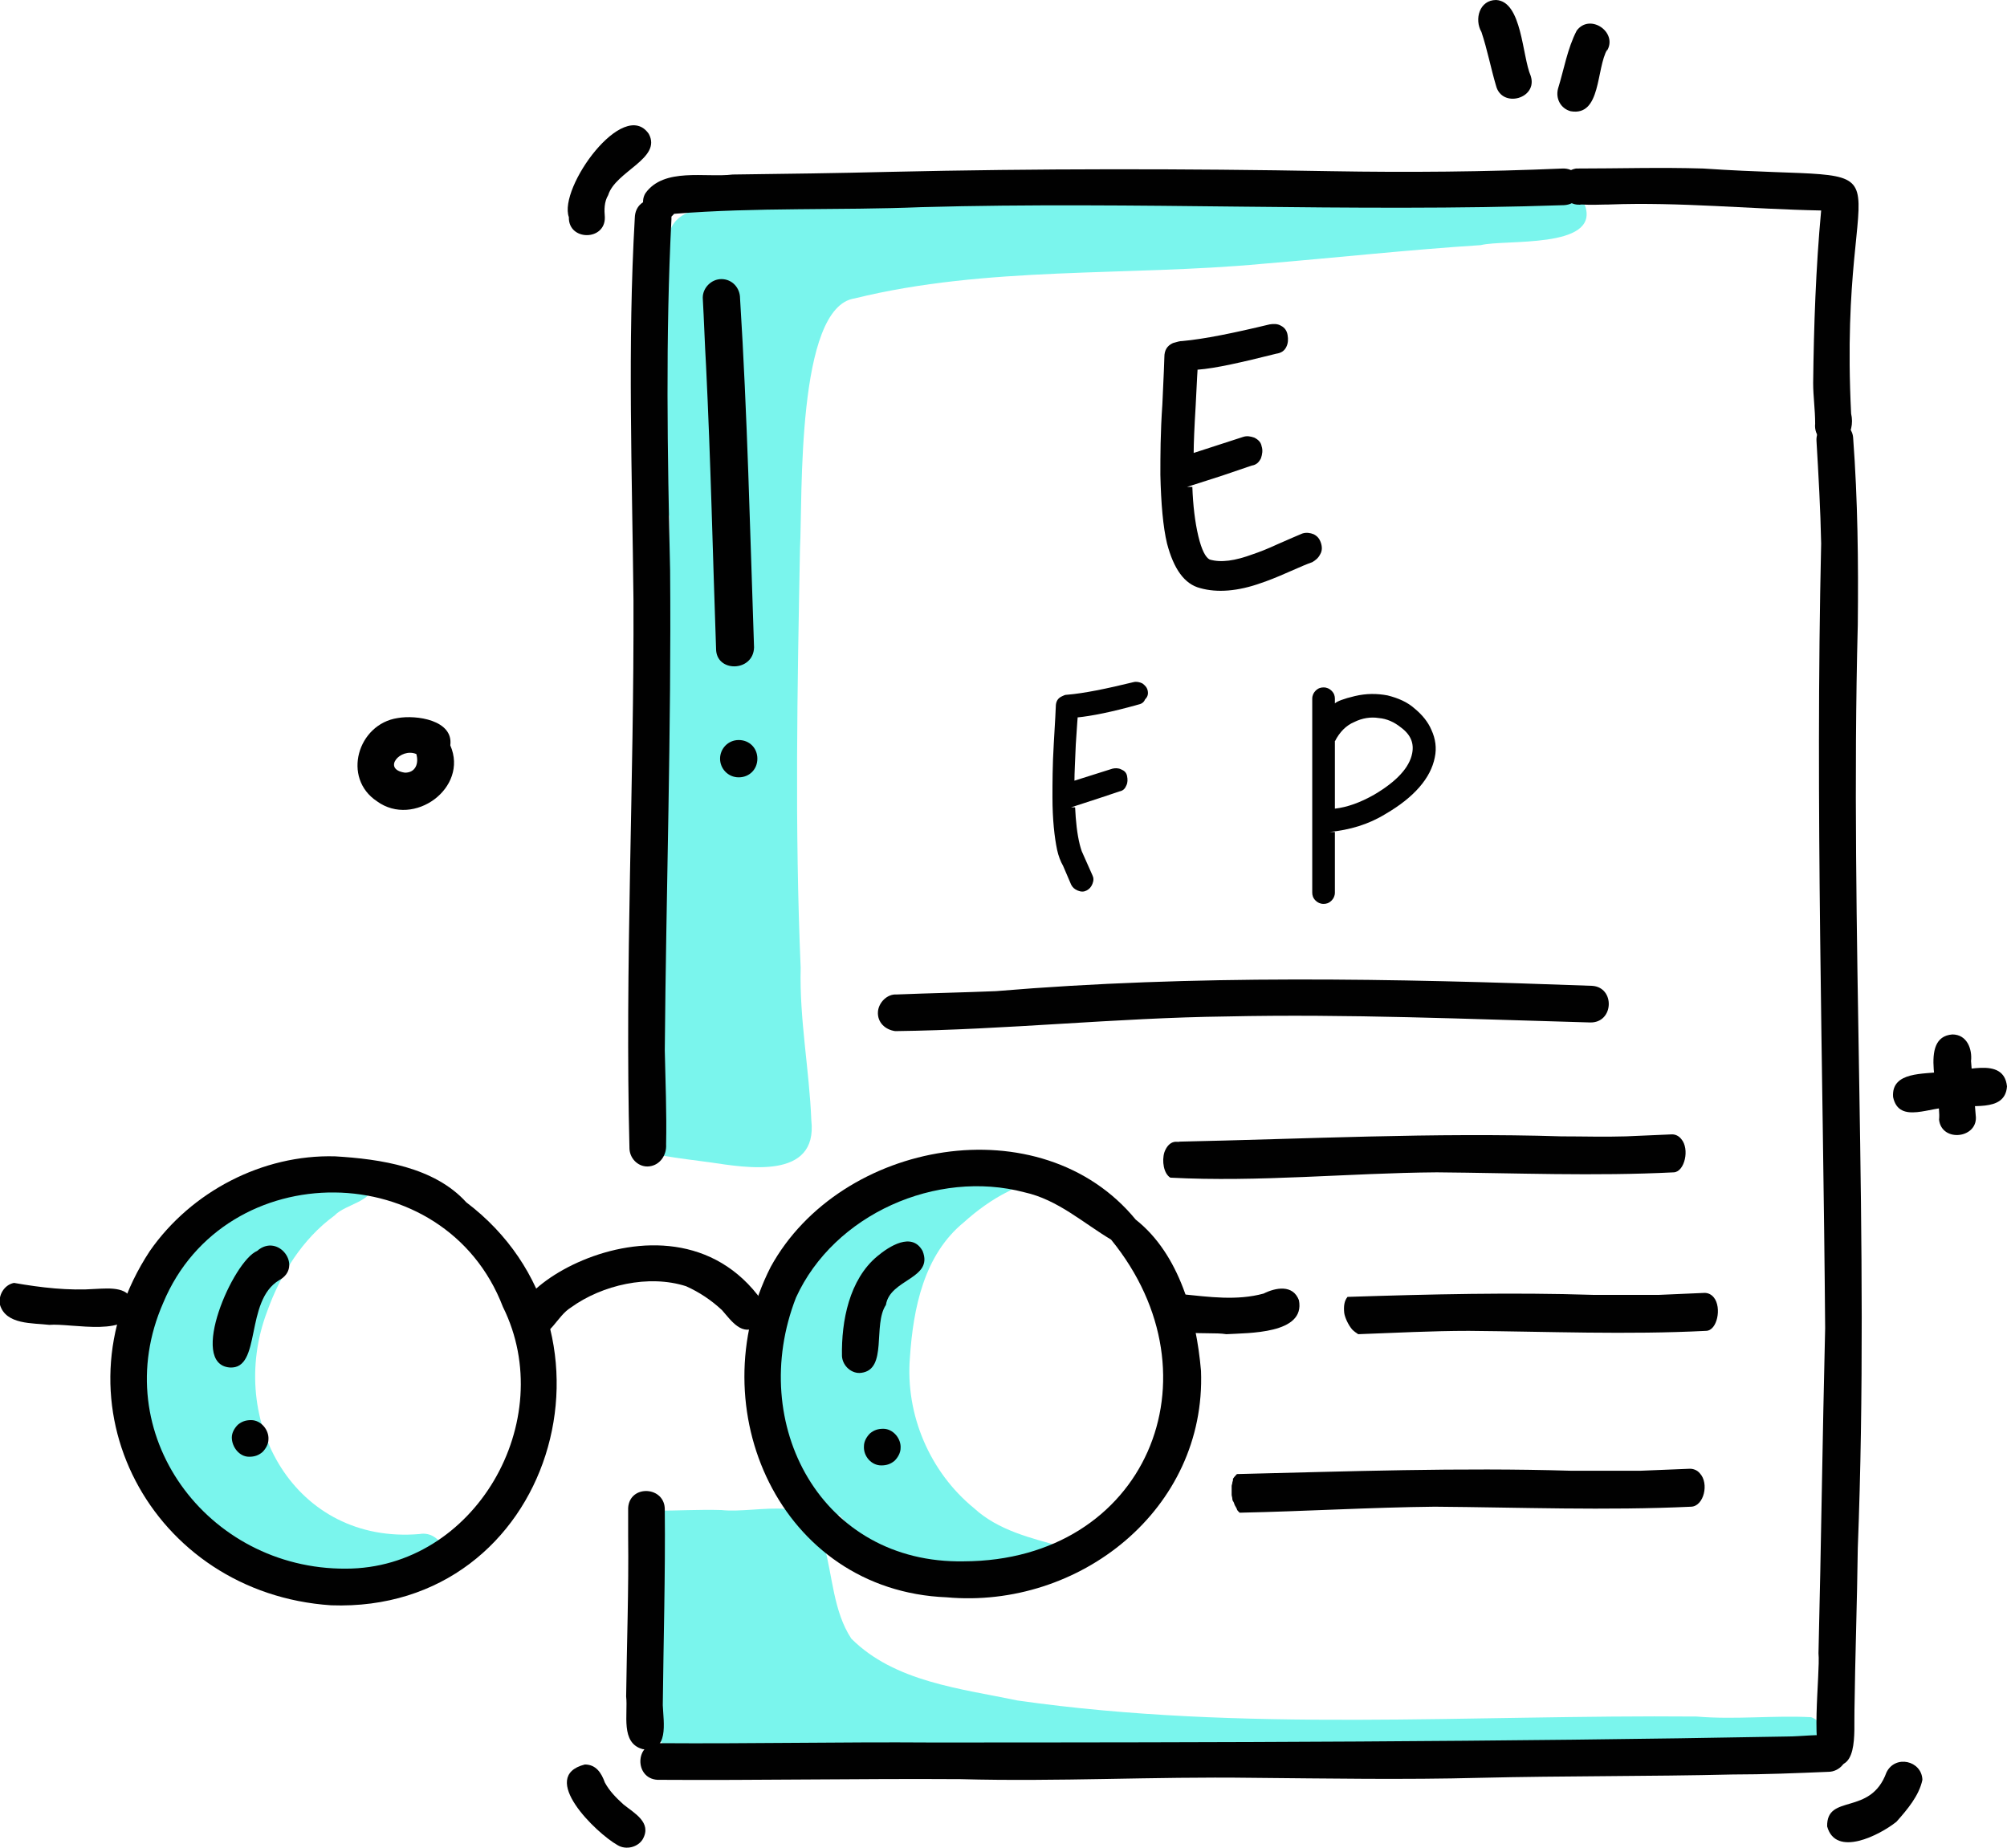 <?xml version="1.0" encoding="utf-8"?>
<!-- Generator: Adobe Illustrator 28.2.0, SVG Export Plug-In . SVG Version: 6.00 Build 0)  -->
<svg version="1.1" id="Layer_1" xmlns="http://www.w3.org/2000/svg" xmlns:xlink="http://www.w3.org/1999/xlink" x="0px" y="0px"
	 viewBox="0 0 301.3 277.4" style="enable-background:new 0 0 301.3 277.4;" xml:space="preserve">
<style type="text/css">
	.st0{fill:#7AF5ED;}
	.st1{fill:#010101;}
</style>
<g>
	<path class="st0" d="M63,230.3c2.8-0.5,4.9,2.9,2.8,5c-3.3,2.6-8.1,2.2-12.1,2.1c-8.9-1.1-18.7-3.7-24.8-10.6
		c-4.9-6.7-9.9-14.3-9.6-22.8c0.9-6.7,4.8-12.7,9-17.8c3.1-3.9,8-5.3,12.6-6.3c2.6-0.6,5.1-0.8,7.2-2.6c2.3-1.8,7.5-4.4,8,0.3
		c-0.1,2.9-4.2,3.1-5.9,4.9c-4.8,3.5-8.1,8.8-10.1,14.4C33.9,213.3,44.3,231.9,63,230.3z"/>
	<path class="st0" d="M159.4,232.2c6.3,6.8-9.9,6.5-13.5,5.5c-7.9-1.8-16.2-4.8-21-11.7c-5-6.9-7.9-15.6-7.7-24.1
		c0.6-14,14.5-22.1,26.7-24.8c1.8-1.3,3.6-2.6,5.7-3.4c2.3-0.8,4.4,2.1,3.1,4c-0.4,0.6-0.9,1-1.4,1.2c-2.4,1.2-4.6,2.8-6.6,4.6
		c-6,4.9-7.6,12.9-8.1,20.3c-0.7,8.6,3,17.2,9.6,22.6C149.9,229.8,154.8,230.9,159.4,232.2z"/>
	<path class="st0" d="M126.9,225.6c-0.1,0.8-0.4,1.4-0.9,1.8c-1.3,1.1-3.5,0.9-4.6-0.6c-6.2-7-6.2-16.8-5.3-25.6
		c0.1-0.9,0.7-1.6,1.4-2c0.5-0.3,1.1-0.4,1.7-0.3c3.5,0.6,2,4.7,2.1,7.2c2,0.9,2.3,3.9,0.2,4.9C122.4,216.2,126.3,220.4,126.9,225.6
		z"/>
	<path class="st0" d="M238,31c2,6.4-12.1,4.9-15.7,5.8c-10.9,0.7-21.8,1.9-32.7,2.8c-20.4,1.9-41.4,0.3-61.3,5.2
		c-8.8,1.3-7.8,29.9-8.2,37.5c-0.4,21-0.8,42,0.1,63c-0.2,7.7,1.3,15.3,1.6,22.9c1,9-9.8,7.1-15.2,6.3c-2.3-0.3-4.7-0.6-7.1-1
		c-2.6-0.7-2.6-3.9-0.9-5.2c-0.5-1.1-0.4-2.6-0.3-3.8c0.1-5.9,0.3-11.8,0.4-17.7c-0.4-23.1,1.9-46.2,1.8-69.2
		c-1.8-5.8-1.2-12.2-1.6-18.3c-0.2-8.2-0.2-16.7,1.7-24.7c1.2-3.2,4.8-3.3,7.6-3.3c7-0.5,14-0.3,21-0.6c15.5-1.8,30.7-0.1,46.1-0.8
		c14.8-1.4,30.1-0.8,44.9-0.7c3.6,0.1,7.1,0.2,10.7,0.2c0.5,0,1,0.1,1.4,0.3C234.7,29.2,237.2,28.8,238,31z"/>
	<path class="st0" d="M271.9,257.8c3.4,1.3,1.9,6-1.6,5.4c-28.5,0.4-57,1.1-85.5,0.4c-22.5-0.6-45.1,0.8-67.6,0.7
		c-5.3-0.4-10.9,0.7-16-0.6c-6.2-4.5-6.6-25.2-5.5-32.5c-1.5-1.9,0.2-4.8,2.6-4.4c3.4,0,6.7-0.2,10-0.1c5.6,0.6,14.8-2.8,15.4,5.2
		c1.3,4.7,1.4,10,4.1,14.1c6.5,6.5,16.4,7.5,25,9.3c33.8,4.8,67.9,2.1,101.9,2.4C260.5,258.2,266.3,257.5,271.9,257.8z"/>
</g>
<path class="st1" d="M49.7,241c-26.9-1.8-42.3-30.3-27.2-53.2c6.2-8.9,16.9-14.5,27.8-14.2c6.8,0.4,14.9,1.6,19.7,6.9
	C95.5,199.8,83,242.2,49.7,241z M51.9,235.5c19.4,0,32.1-22.2,23.6-39.3c-8.7-22.7-41.7-22.9-51-0.6
	C15.9,215.2,31.1,235.6,51.9,235.5z"/>
<path class="st1" d="M80.1,200.8c-11.7-3.5,20-25.6,34.3-5.5c0.9,1.2,0.5,3-0.7,3.8c-2.3,1.6-3.9-0.8-5.3-2.4
	c-1.6-1.5-3.4-2.7-5.4-3.6c-5.6-1.8-12.6-0.2-17.3,3.2C83.6,197.6,82.7,200.7,80.1,200.8z"/>
<path class="st1" d="M142.1,239.8c-25-1-37.2-28.4-26.4-49.6c10.5-19.1,40.6-24.4,54.8-7.1c6.6,5.2,9.1,14.6,9.8,22.7
	C181.1,226.6,162,241.6,142.1,239.8z M144.7,234.4c27.3-0.1,38.9-27.7,22.1-48.3c-4.2-2.5-8-6-13-7.1c-13.2-3.5-28.6,3.3-34.3,15.8
	C112.1,213.8,123.3,234.8,144.7,234.4z"/>
<path class="st1" d="M34.5,205.3c-6.3-0.5,0.5-16,4.1-17.5c3.2-2.8,7,2.4,3.3,4.4C36.7,195.3,39.3,205.6,34.5,205.3z"/>
<path class="st1" d="M34.8,215.8c0-0.7,0.4-1.4,0.9-1.9c0.6-0.5,1.2-0.7,2-0.7c1.5,0,2.7,1.5,2.6,2.9c0,0.7-0.4,1.4-0.9,1.9
	c-0.6,0.5-1.2,0.7-2,0.7C35.9,218.7,34.8,217.2,34.8,215.8z"/>
<path class="st1" d="M126.4,203.6c-0.1-5.3,1.1-11.5,5.3-15c1.8-1.5,5.2-3.7,6.8-0.8c1.7,4.2-4.9,4.2-5.5,8.1c-2,3,0.3,9.7-3.7,10.2
	C127.9,206.3,126.5,205.1,126.4,203.6z"/>
<path class="st1" d="M129.7,217.1c0-0.7,0.4-1.4,0.9-1.9c0.6-0.5,1.2-0.7,2-0.7c1.5,0,2.7,1.5,2.6,2.9c0,0.7-0.4,1.4-0.9,1.9
	c-0.6,0.5-1.2,0.7-2,0.7C130.8,220,129.6,218.6,129.7,217.1z"/>
<path class="st1" d="M7.4,198.9c-2.5-0.3-6.5,0-7.4-3c-0.3-1.4,0.6-3,2.1-3.3c4,0.7,8.2,1.2,12.3,0.9c2.1-0.1,5.3-0.4,5.5,2.4
	C20.2,201,10.7,198.6,7.4,198.9z"/>
<path class="st1" d="M184.1,200.3c-3-0.5-9.3,0.9-9.5-3.4c0.1-1.5,1.4-2.7,2.9-2.6c4,0.4,8.2,1,12.2-0.1c1.8-0.9,4.4-1.4,5.3,1
	C196,200.3,187.4,200.1,184.1,200.3z"/>
<path class="st1" d="M94.5,172.5c-0.7-27.5,0.7-54.9,0.6-82.4c-0.2-19.1-0.9-38.3,0.2-57.4c0.1-3.8,5.7-3.6,5.5,0.2
	c-0.9,17.6-0.6,35.2-0.2,52.7c0.2,24-0.6,48.1-0.8,72.1c0.1,4.7,0.3,9.4,0.2,14.1c0.1,1.6-0.9,3.1-2.5,3.3
	C96,175.3,94.6,174.1,94.5,172.5z"/>
<path class="st1" d="M98,32.7c-1.3-0.7-1.9-2.4-1.1-3.7c2.8-3.9,9-2.3,13.1-2.8c7.9-0.1,15.7-0.2,23.6-0.4
	c22.1-0.5,44.1-0.5,66.2-0.1c11.6,0.2,23.2,0.1,34.8-0.4c3.5-0.1,3.8,5.3,0.2,5.5c-32.1,1.1-64.3-0.6-96.5,0.3
	c-12.3,0.5-24.8,0-37.1,1C100.4,33.1,99.1,33.3,98,32.7z"/>
<path class="st1" d="M96.5,262.6c-3.4-0.9-2.2-5.3-2.5-7.9c0.1-8,0.4-16.1,0.3-24.1c0-1.4,0-2.8,0-4.2c0.2-3.6,5.6-3.3,5.5,0.3
	c0.1,9.7-0.2,19.7-0.3,29.3C99.6,258.6,100.5,263.1,96.5,262.6z"/>
<path class="st1" d="M255.7,25.3c34.1,2.3,20.1-4.9,22.2,36.8c0.7,3-1.5,6-4.5,3.9c-0.7-0.6-1-1.5-0.9-2.4c0-2.1-0.3-4.1-0.3-6.1
	c0.1-8.6,0.4-17.3,1.2-25.9c-10.6-0.2-21.3-1.3-31.8-0.9c0.1,0,0.2,0,0.2,0h0.1c-1.5,0-3,0.1-4.5,0c0.1,0,0.1,0,0.1,0
	c-3.5,0.5-4.3-4.8-0.9-5.4C243,25.3,249.3,25.1,255.7,25.3z"/>
<path class="st1" d="M274,264.6c-2.4-0.6-0.7-13.5-1-16.4c0.4-16.3,0.6-32.5,1-48.8c-0.3-39.2-1.5-78.5-0.6-117.8
	c-0.1-5.1-0.4-10.3-0.7-15.4c-0.1-1.5,1-2.8,2.5-3c1.5-0.1,2.9,1,3,2.5c0.7,9.4,0.8,18.7,0.7,28.1c-1.2,46.2,1.8,92.4,0,138.6
	c-0.1,8.1-0.4,16.3-0.5,24.4C278.3,260.1,279.1,266.8,274,264.6z"/>
<path class="st1" d="M144.2,267.1c-15.2-0.1-30.3,0.2-45.5,0.1c-3.5-0.2-3.4-5.6,0.2-5.5c13.6,0.1,27.3-0.2,40.9-0.1
	c42.8,0,85.6-0.1,128.4-0.9c2.3,0,4.7-0.4,7.1-0.1c1.8,0.5,2.6,3,1.3,4.4c-0.5,0.6-1.3,1-2.1,1c-4.8,0.2-9.6,0.4-14.4,0.4
	c-12.6,0.3-25.3,0.2-37.9,0.5c-11.4,0.3-22.9,0.1-34.3,0C173.1,266.7,158.9,267.5,144.2,267.1z"/>
<path class="st1" d="M175.7,176.8c-1-0.6-1.3-2.5-0.9-3.8c0.5-1.4,1.5-1.9,2.5-1.4c-0.2-0.1-0.4-0.2-0.6-0.2
	c19.2-0.4,38.5-1.4,57.7-0.8c3.2,0,6.5,0.1,9.7,0c2.3-0.1,4.6-0.2,6.9-0.3c0.5,0,1,0.2,1.4,0.7c1.3,1.5,0.5,4.9-1.1,5
	c-11.9,0.6-23.8,0.1-35.6,0C202.4,176.1,189,177.5,175.7,176.8z"/>
<path class="st1" d="M257.3,194.8c-0.4-0.5-0.9-0.7-1.4-0.7c-2.3,0.1-4.6,0.2-6.9,0.3c-3.2,0-6.5,0-9.7,0c-12.3-0.4-24.6-0.1-37,0.3
	c-0.5,0.6-0.6,1.4-0.5,2.4c0.1,0.7,0.6,1.8,1.2,2.5c0.3,0.3,0.6,0.5,0.9,0.7c5.5-0.2,11.1-0.5,16.6-0.5c11.9,0.1,23.8,0.6,35.6,0
	C257.8,199.8,258.5,196.3,257.3,194.8z"/>
<path class="st1" d="M255.2,221.2c-0.4-0.5-1-0.7-1.5-0.7c-2.5,0.1-5,0.2-7.4,0.3c-3.5,0-7,0-10.5,0c-16.7-0.5-33.4,0.1-50.1,0.5
	c-0.1,0.1-0.1,0.1-0.2,0.2c0,0,0,0.1-0.1,0.1c-0.1,0.1-0.2,0.3-0.3,0.4c0,0,0,0,0,0.1v0.1c0,0.1-0.1,0.3-0.1,0.4
	c0,0.2-0.1,0.3-0.1,0.5l0,0v0.1c0,0.3,0,0.7,0,1c0,0,0,0,0,0.1c0,0,0,0,0,0.1c0,0.2,0.1,0.4,0.1,0.6c0,0.2,0.1,0.4,0.2,0.5
	c0,0.1,0.1,0.2,0.1,0.3c0.1,0.3,0.3,0.5,0.4,0.8c0,0.1,0.2,0.3,0.2,0.3c0.1,0.1,0.1,0.1,0.2,0.2c9.8-0.2,19.6-0.8,29.3-0.9
	c12.8,0.1,25.7,0.6,38.5,0C255.8,226.1,256.6,222.7,255.2,221.2z"/>
<path class="st1" d="M134.4,154.8c-1.5-0.2-2.7-1.3-2.6-2.9c0.1-1.4,1.4-2.7,2.8-2.6c5-0.2,10-0.3,14.9-0.5
	c29.8-2.5,59.7-1.9,89.5-0.8c3.5,0.2,3.3,5.6-0.3,5.5c-18.2-0.5-36.4-1.3-54.6-0.9C167.6,152.8,151,154.6,134.4,154.8z"/>
<path class="st1" d="M107.5,97.4C107,83.3,106.7,69.2,106,55c-0.2-3.4-0.3-6.8-0.5-10.3c0-1.5,1.3-2.8,2.8-2.8
	c1.6,0,2.8,1.3,2.8,2.9c1.1,17.5,1.5,35,2.1,52.4C113.1,100.9,107.5,101,107.5,97.4z"/>
<path class="st1" d="M108.1,113.9c0-1.5,1.2-2.8,2.8-2.8s2.8,1.2,2.8,2.8s-1.2,2.8-2.8,2.8S108.1,115.4,108.1,113.9z"/>
<path class="st1" d="M85.4,32.6c-1.6-4.4,8.2-18,12-12.5c2,3.7-5,5.6-6.1,9.2c-0.6,1-0.6,2.2-0.5,3.3C90.9,36.2,85.3,36.2,85.4,32.6
	z"/>
<path class="st1" d="M274.3,274.2c-0.1-5,6.5-1.5,8.9-8.1c1.3-2.7,5.3-1.8,5.4,1.1c-0.5,2.4-2.3,4.5-3.9,6.3
	C282.2,275.5,275.6,278.9,274.3,274.2z"/>
<path class="st1" d="M56.6,120.3c-5.3-3.5-2.9-11.6,3.1-12.5c2.8-0.5,8.4,0.3,7.9,4.1C70.4,118.3,62.1,124.3,56.6,120.3z M60.8,116
	c1.6,0,2.1-1.4,1.7-2.8C60.1,112.2,57.3,115.5,60.8,116z"/>
<path class="st1" d="M284.2,164.7c-0.3-3.9,4.7-3.4,7.3-3.8c3.1,0.2,9.3-2.5,9.8,2.2c-0.3,4.1-5.7,2.5-8.4,3.2
	C290,166,285.1,168.9,284.2,164.7z"/>
<path class="st1" d="M291.1,168.1c0.4-3.5-3.2-12.4,2-12.8c2.2,0,3,2.2,2.8,4c0.2,2.7,0.5,5.4,0.7,8.1
	C297.1,170.9,291.5,171.6,291.1,168.1z"/>
<path class="st1" d="M224.6,12.9c-0.8-2.7-1.3-5.4-2.2-8.1c-1.1-1.9-0.3-4.8,2.2-4.8c3.9,0.2,3.9,8.4,5.2,11.4
	C230.9,14.8,225.5,16.3,224.6,12.9z"/>
<path class="st1" d="M235.8,16.7c-1.5-0.4-2.3-1.9-1.9-3.4c0.9-2.9,1.4-6,2.8-8.7c2-2.7,6.3,0.3,4.5,3.1l0,0c0-0.1,0.1-0.2,0.1-0.3
	C239.6,10.3,240.4,17.5,235.8,16.7z"/>
<path class="st1" d="M92.7,277c-3.2-1.8-12-10.3-4.9-12.1c1.7,0,2.5,1.3,3,2.7c0.7,1.3,1.7,2.3,2.8,3.3c1.6,1.3,4.3,2.7,2.9,5.2
	C95.8,277.3,94,277.8,92.7,277z"/>
<path class="st1" d="M177.5,51.2c3.3-0.3,7.7-1.2,13.1-2.5c0.6-0.1,1.2-0.1,1.7,0.2c0.6,0.3,0.9,0.8,1,1.4c0.1,0.6,0.1,1.2-0.2,1.8
	s-0.8,0.9-1.5,1c-5.2,1.3-9.1,2.2-11.8,2.4c0-0.5-0.1,1.3-0.3,5.4c-0.2,3.3-0.3,5.7-0.3,7.1l7.4-2.4c0.6-0.2,1.1-0.1,1.7,0.1
	c0.6,0.3,1,0.7,1.1,1.3c0.2,0.6,0.1,1.2-0.1,1.8c-0.3,0.6-0.7,1-1.4,1.1l-4.4,1.5l-5.3,1.7h0.8c0.1,2.8,0.4,5.3,0.9,7.4
	s1.1,3.2,1.7,3.5c1.7,0.5,3.8,0.2,6.5-0.8c0.9-0.3,2.2-0.8,3.7-1.5c1.8-0.8,3-1.3,3.7-1.6c0.6-0.2,1.2-0.1,1.7,0.1
	c0.6,0.3,0.9,0.7,1.1,1.3c0.2,0.6,0.2,1.2-0.1,1.7c-0.3,0.6-0.7,0.9-1.2,1.2c-0.6,0.2-1.8,0.7-3.6,1.5s-3.1,1.3-4,1.6
	c-3.6,1.3-6.7,1.5-9.2,0.8c-2.4-0.6-4-2.9-5-6.7c-0.6-2.5-0.9-6-1-10.3c0-2.8,0-6.3,0.3-10.6c0.2-4.3,0.3-6.7,0.3-7.1
	c0-1,0.4-1.7,1.3-2.1C176.8,51.3,177.1,51.2,177.5,51.2z"/>
<path class="st1" d="M200.4,125v9c0,0.5-0.2,0.9-0.5,1.2c-0.4,0.4-0.8,0.5-1.2,0.5c-0.5,0-0.9-0.2-1.2-0.5c-0.4-0.4-0.5-0.8-0.5-1.2
	v-29.1c0-0.5,0.2-0.9,0.5-1.2c0.4-0.4,0.8-0.5,1.2-0.5c0.5,0,0.9,0.2,1.2,0.5c0.4,0.4,0.5,0.8,0.5,1.2v0.7c0.3-0.3,1.3-0.7,3-1.1
	s3.3-0.4,4.9-0.1c1.6,0.4,3,1,4.1,2c1.1,0.9,2,2,2.5,3.2c0.6,1.3,0.8,2.7,0.5,4.1c-0.6,3.1-3.1,6-7.4,8.5c-2.6,1.6-5.4,2.4-8.4,2.7
	h0.8V125z M200.4,111.3v10.1c1.8-0.2,3.8-0.9,5.9-2.1c3.4-2,5.3-4.1,5.7-6.2c0.3-1.5-0.2-2.8-1.7-3.9c-1-0.8-2.1-1.3-3.3-1.4
	c-1.2-0.2-2.5,0-3.7,0.6C202.1,108.9,201.1,109.9,200.4,111.3C200.3,111.3,200.3,111.4,200.4,111.3z"/>
<path class="st1" d="M172.3,103.7c-0.1-0.5-0.4-0.8-0.8-1.1c-0.4-0.2-0.9-0.3-1.3-0.2c-4.1,1-7.5,1.7-10,1.9c-0.3,0-0.5,0.1-0.7,0.2
	c-0.7,0.3-1,0.8-1,1.6c0,0.3-0.1,2.1-0.3,5.5c-0.2,3.3-0.2,6-0.2,8.1c0,3.3,0.3,6,0.7,7.9c0.2,0.9,0.5,1.7,0.9,2.4l1.2,2.8
	c0.2,0.4,0.5,0.7,1,0.9s0.9,0.2,1.3,0c0.4-0.2,0.7-0.5,0.9-1s0.2-0.9,0-1.3l-1.6-3.6l0,0c-0.1-0.3-0.2-0.6-0.3-1
	c-0.4-1.6-0.6-3.5-0.7-5.6h-0.6l4-1.3l3.3-1.1c0.5-0.1,0.8-0.4,1-0.9c0.2-0.4,0.2-0.9,0.1-1.4c-0.1-0.5-0.4-0.8-0.9-1
	c-0.4-0.2-0.9-0.2-1.3-0.1l-5.7,1.8c0-1.1,0.1-2.9,0.2-5.4c0.2-3.1,0.3-4.5,0.3-4.1c2-0.2,5.1-0.8,9-1.9c0.5-0.1,0.9-0.3,1.1-0.8
	C172.3,104.6,172.4,104.2,172.3,103.7z"/>
</svg>
